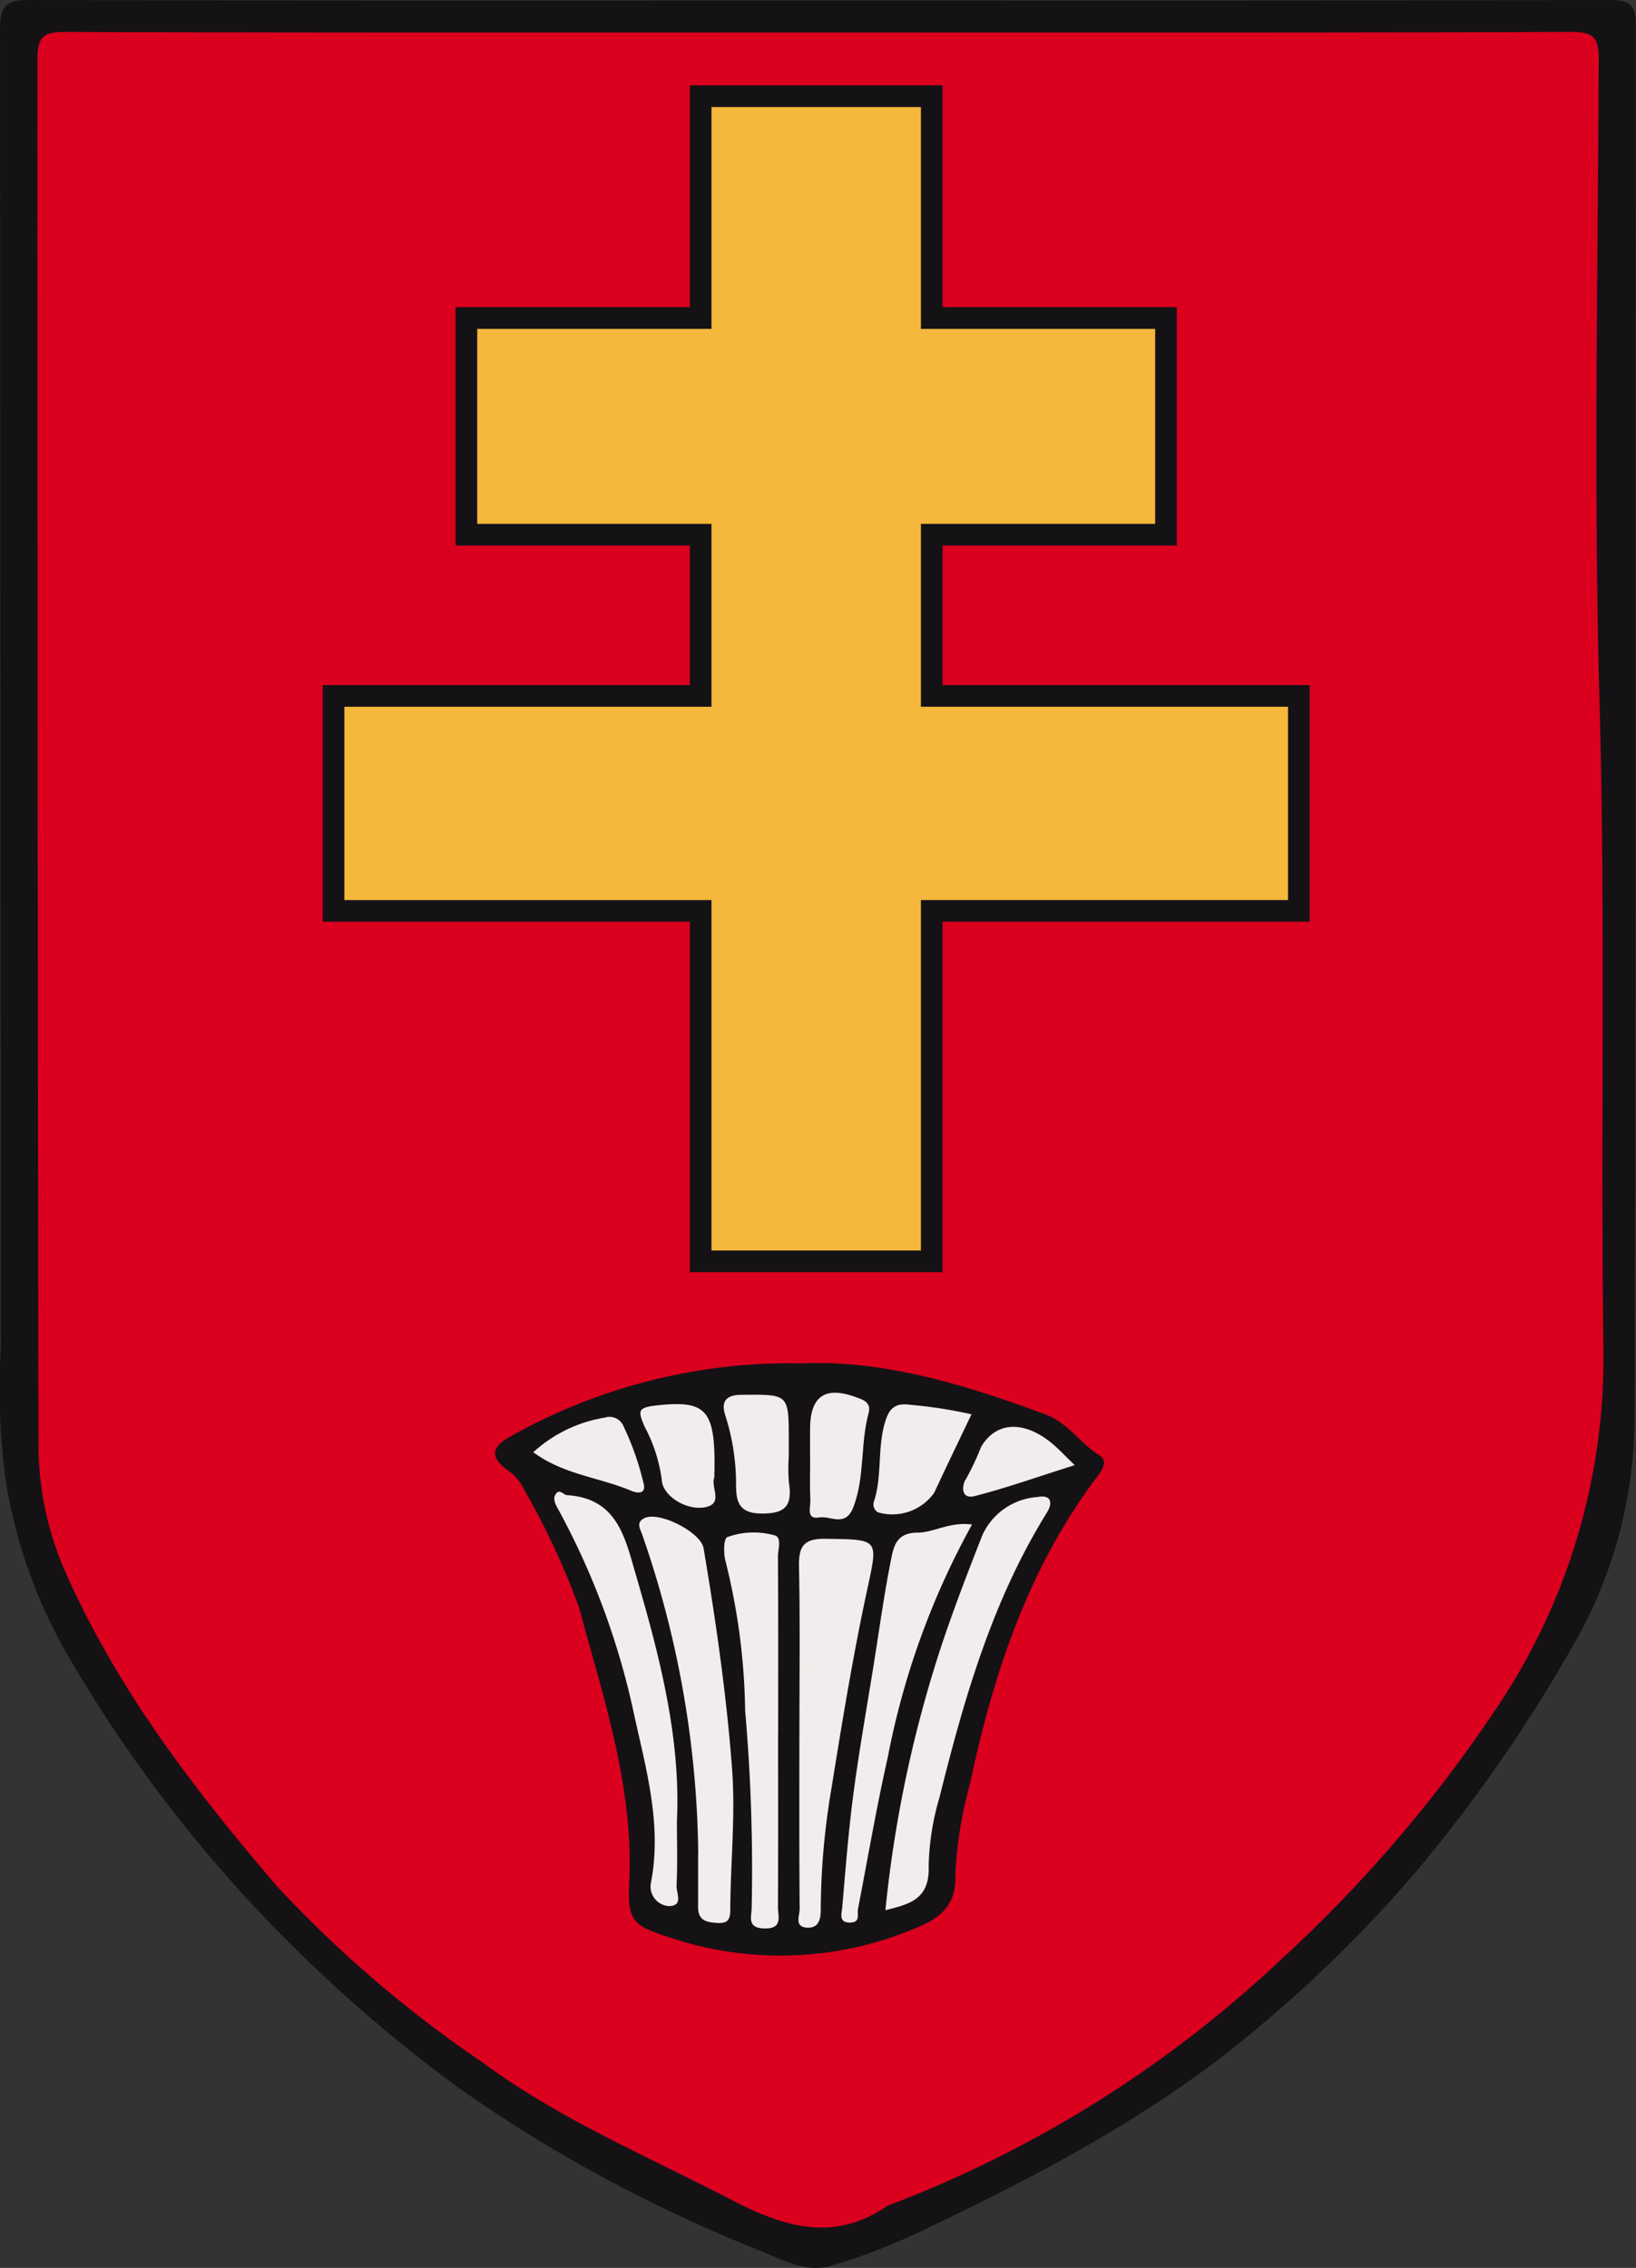 <svg xmlns="http://www.w3.org/2000/svg" width="75.576" height="104.775"><rect width="100%" height="100%" fill="#333333" stroke="none"/><defs><clipPath id="a"><path fill="none" d="M0 0h75.576v104.775H0z" data-name="Rectangle 61"/></clipPath></defs><g data-name="Groupe 87"><g data-name="Groupe 86"><g clip-path="url(#a)" data-name="Groupe 85"><path fill="#141215" fill-rule="evenodd" d="M37.789.024C49.96.024 62.132.037 74.3 0h.046c.961 0 1.226.215 1.225 1.244-.036 21.515.013 43.031-.065 64.547A21.146 21.146 0 0 1 72.5 76.31a69.9 69.9 0 0 1-6.925 9.968 60.581 60.581 0 0 1-7.4 7.348c-4.634 3.937-9.909 6.721-15.324 9.309a27.765 27.765 0 0 1-4.509 1.753c-1.174.326-2.325-.35-3.4-.779a67.3 67.3 0 0 1-13.739-7.441 67.588 67.588 0 0 1-10.8-9.872A64.07 64.07 0 0 1 2.922 76.11 23.569 23.569 0 0 1 .27 68.433a31.118 31.118 0 0 1-.229-6.208Q.016 31.8 0 1.367C0 .284.28.02 1.247 0h.511c12.01.039 24.02.024 36.031.024" data-name="Tracé 98"/><path fill="#da001e" fill-rule="evenodd" d="M37.793 1.5c11.6 0 23.2.015 34.8-.026 1.042 0 1.266.282 1.262 1.287-.04 9.918-.241 19.842.038 29.753.279 9.947.048 19.889.179 29.831a28.956 28.956 0 0 1-5.032 16.706 63.558 63.558 0 0 1-9.886 11.5 54.656 54.656 0 0 1-18.092 11.327.5.5 0 0 0-.109.055c-2.433 1.665-4.752.946-7.1-.27-3.924-2.036-8.01-3.753-11.6-6.408a55.177 55.177 0 0 1-9.474-8.132c-3.822-4.464-7.4-9.132-9.791-14.573a14.618 14.618 0 0 1-1.211-5.861q-.053-31.966-.048-63.934c0-1.015.236-1.284 1.268-1.28 11.6.039 23.2.025 34.8.025" data-name="Tracé 99"/><path fill="#141215" fill-rule="evenodd" d="M37.044 62.986c3.767-.164 7.523.974 11.244 2.355 1.056.392 1.606 1.337 2.5 1.894.471.294.037.8-.163 1.063-3.146 4.212-4.748 9.057-5.816 14.118a18.5 18.5 0 0 0-.677 4.268c.051 1.651-1.128 2.109-2.126 2.513a16.011 16.011 0 0 1-11.125.291c-1.706-.541-1.893-.788-1.811-2.58.2-4.4-1.208-8.512-2.323-12.651a34.693 34.693 0 0 0-2.523-5.419 2.283 2.283 0 0 0-.768-.914c-.822-.592-.775-1.07.136-1.568a26.321 26.321 0 0 1 13.452-3.37" data-name="Tracé 100"/><path fill="#f0edec" fill-rule="evenodd" d="M32.256 85.653a46.194 46.194 0 0 0-2.6-14.787c-.1-.265-.268-.535.1-.724.679-.351 2.621.643 2.746 1.385.566 3.36 1.052 6.718 1.312 10.129.169 2.207-.066 4.353-.077 6.526 0 .432-.056.686-.587.657-.51-.028-.9-.109-.9-.727v-2.458" data-name="Tracé 101"/><path fill="#f0edec" fill-rule="evenodd" d="M40.902 88.249a57.177 57.177 0 0 1 2.672-12.471c.557-1.644 1.182-3.266 1.818-4.882a3.025 3.025 0 0 1 2.542-1.736c.632-.12.709.269.426.724-2.52 4.057-3.819 8.577-4.959 13.15a12.018 12.018 0 0 0-.5 3.176c.051 1.541-.88 1.758-2 2.039" data-name="Tracé 102"/><path fill="#f0edec" fill-rule="evenodd" d="M36.929 80.225c0-2.616.035-5.233-.019-7.848-.019-.936.21-1.3 1.224-1.287 2.529.042 2.437-.025 1.9 2.473-.639 2.988-1.135 6.009-1.619 9.028a34.073 34.073 0 0 0-.5 5.639c0 .464-.11.862-.645.823-.591-.043-.326-.562-.329-.857-.024-2.657-.014-5.314-.014-7.97" data-name="Tracé 103"/><path fill="#f0edec" fill-rule="evenodd" d="M31.271 84.167c0 1.063.033 2.005-.018 2.944-.018.326.337.938-.347.949a.906.906 0 0 1-.828-1.118c.513-2.723-.265-5.318-.82-7.894a34.955 34.955 0 0 0-3.5-9.374c-.128-.233-.224-.456-.074-.665.172-.241.345.056.513.066 2.335.145 2.683 1.989 3.183 3.7 1.1 3.761 2.077 7.544 1.889 11.395" data-name="Tracé 104"/><path fill="#f0edec" fill-rule="evenodd" d="M35.945 80.012c0 2.7.006 5.4-.006 8.1 0 .432.238 1-.635.98-.781-.017-.6-.511-.581-.908a84.325 84.325 0 0 0-.3-9.147 30.043 30.043 0 0 0-.9-6.886c-.106-.36-.1-1.057.074-1.139a3.581 3.581 0 0 1 2.151-.09c.4.07.188.645.19.985.017 2.7.01 5.4.01 8.1" data-name="Tracé 105"/><path fill="#f0edec" fill-rule="evenodd" d="M44.904 70.43a36.368 36.368 0 0 0-3.891 10.748c-.525 2.322-.924 4.672-1.377 7.01-.049.25.126.614-.343.632-.576.022-.408-.427-.385-.695.151-1.761.287-3.525.519-5.276.267-2.013.625-4.014.946-6.021.258-1.612.478-3.233.8-4.832.117-.575.255-1.19 1.212-1.19.748 0 1.489-.516 2.517-.375" data-name="Tracé 106"/><path fill="#f0edec" fill-rule="evenodd" d="M44.878 65.34c-.61 1.28-1.176 2.446-1.721 3.622a2.368 2.368 0 0 1-2.6.905.42.42 0 0 1-.174-.528c.376-1.194.141-2.474.51-3.659.155-.5.369-.9 1.155-.78a21.1 21.1 0 0 1 2.83.439" data-name="Tracé 107"/><path fill="#f0edec" fill-rule="evenodd" d="M36.437 67.296a8.04 8.04 0 0 0 .01 1.225c.171 1.1-.226 1.433-1.355 1.4-1.035-.029-1.081-.681-1.09-1.307a10.351 10.351 0 0 0-.486-3.189c-.162-.482-.163-.979.715-.986 2.208-.017 2.207-.072 2.207 2.119v.735" data-name="Tracé 108"/><path fill="#f0edec" fill-rule="evenodd" d="M37.421 67.375v-1.344c0-1.517.68-2.009 2.107-1.488.305.111.736.228.6.733-.39 1.419-.169 2.924-.7 4.339-.366.972-1.057.4-1.581.488-.622.11-.4-.466-.412-.773-.031-.651-.009-1.3-.009-1.955" data-name="Tracé 109"/><path fill="#f0edec" fill-rule="evenodd" d="M32.994 68.02a.771.771 0 0 1 0 .244c-.16.445.4 1.148-.332 1.348-.874.237-2.066-.48-2.093-1.257a7.228 7.228 0 0 0-.8-2.463c-.259-.645-.369-.856.5-.956 2.188-.252 2.689.124 2.737 2.349.006.245 0 .489 0 .734" data-name="Tracé 110"/><path fill="#f0edec" fill-rule="evenodd" d="M24.634 67.092a6.446 6.446 0 0 1 3.3-1.6.707.707 0 0 1 .881.423 12.974 12.974 0 0 1 .9 2.552c.194.633-.354.492-.538.413-1.468-.627-3.135-.748-4.539-1.787" data-name="Tracé 111"/><path fill="#f0edec" fill-rule="evenodd" d="M49.647 67.688c-1.7.535-3.135 1.048-4.608 1.427-.707.182-.583-.567-.415-.786a12.387 12.387 0 0 0 .7-1.488c.688-1.164 1.961-1.232 3.256-.172.313.255.588.558 1.068 1.019" data-name="Tracé 112"/><path fill="#f5b73c" fill-rule="evenodd" d="M43.042 42.081v16.191H32.368V42.081h-16.96v-9.93h16.96v-7.448H21.546v-10.01h10.822V4.445h10.674v10.248h10.822v10.01H43.042v7.448h16.959v9.931Z" data-name="Tracé 113"/><path fill="#141215" d="M43.542 58.772H31.868V42.581h-16.96v-10.93h16.96v-6.448H21.046v-11.01h10.822V3.945h11.674v10.248h10.822v11.01H43.542v6.448h16.959v10.93H43.542Zm-10.674-1h9.674V41.581h16.959v-8.93H42.542v-8.448h10.822v-9.01H42.542V4.945h-9.674v10.248H22.046v9.01h10.822v8.448h-16.96v8.931h16.96Z" data-name="Tracé 114"/></g></g></g></svg>